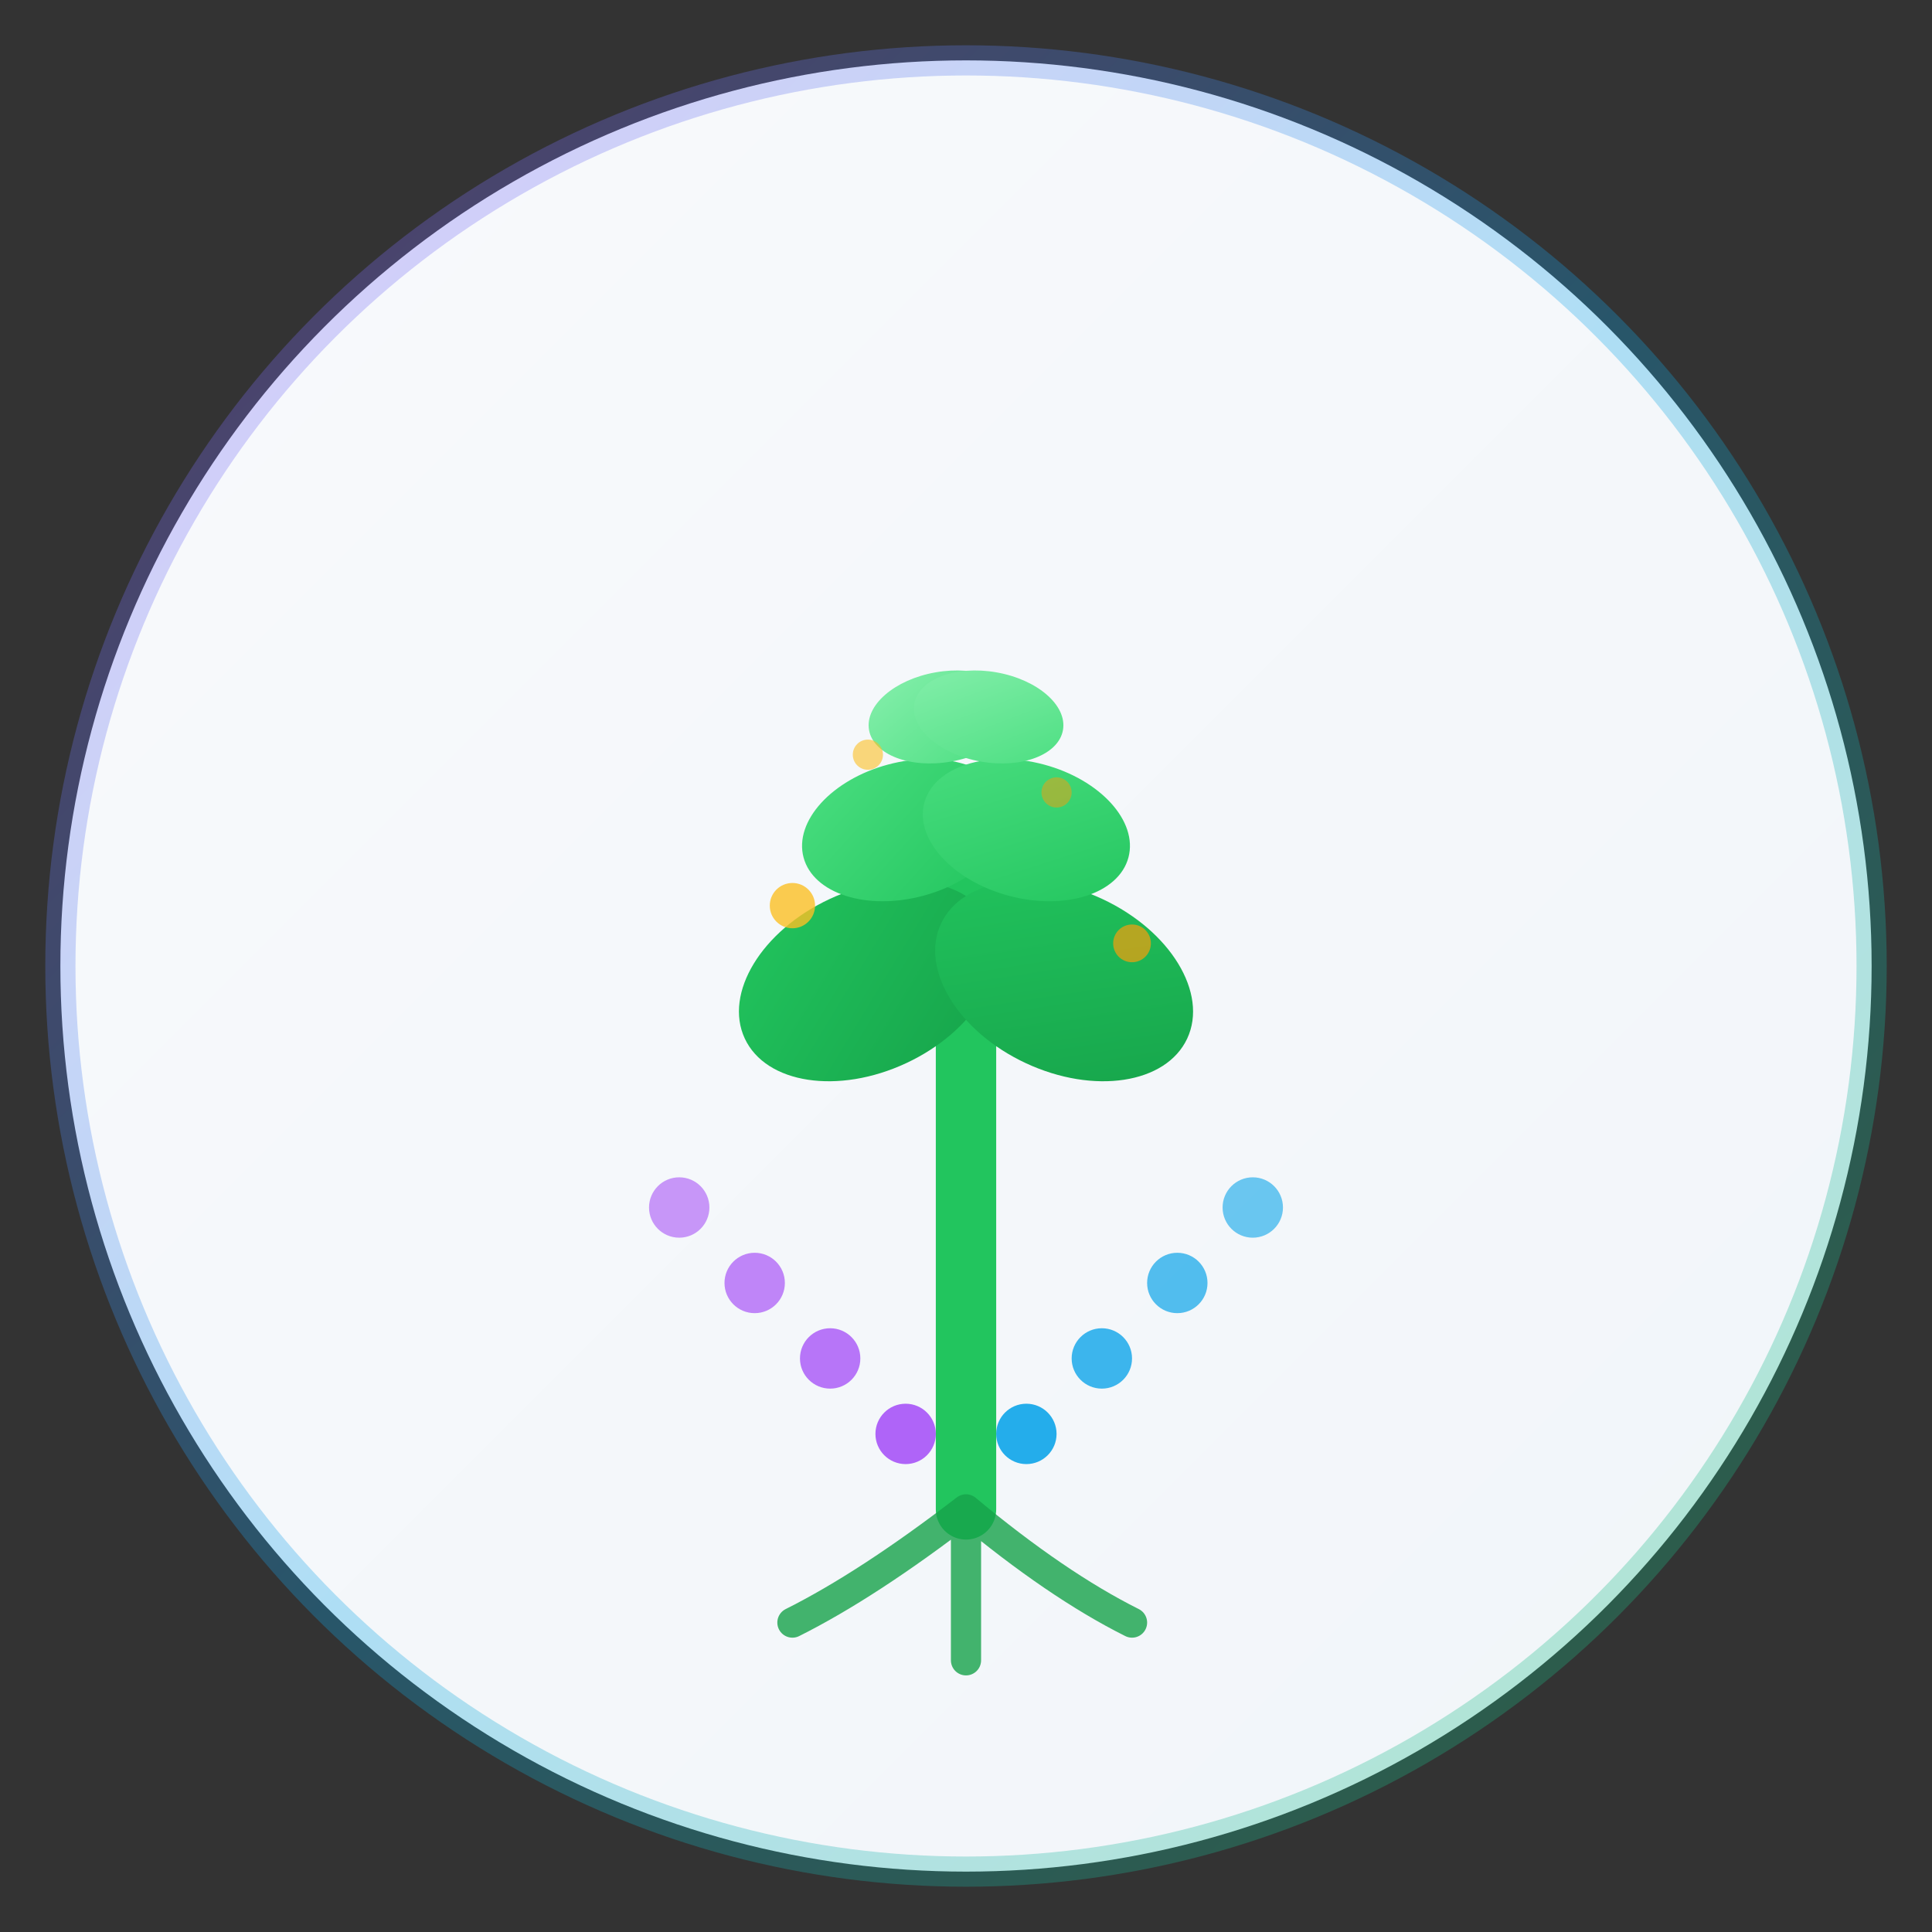 <svg width="256" height="256" viewBox="0 0 256 256" fill="none" xmlns="http://www.w3.org/2000/svg">
  <rect x="0" y="0" width="256" height="256" fill="#333333" stroke="none"/>
  <!-- Background circle with subtle gradient -->
  <circle cx="128" cy="128" r="120" fill="url(#backgroundGradient)" stroke="url(#borderGradient)" stroke-width="4"/>
  
  <!-- Main stem -->
  <path d="M128 200 L128 120" stroke="#22c55e" stroke-width="8" stroke-linecap="round"/>
  
  <!-- Root system -->
  <path d="M128 200 Q115 210 105 215 M128 200 Q140 210 150 215 M128 200 Q128 215 128 220" 
        stroke="#16a34a" stroke-width="4" stroke-linecap="round" opacity="0.8"/>
  
  <!-- Primary leaves (larger, main growth) -->
  <ellipse cx="115" cy="130" rx="18" ry="12" fill="url(#leafGradient1)" transform="rotate(-25 115 130)"/>
  <ellipse cx="141" cy="130" rx="18" ry="12" fill="url(#leafGradient1)" transform="rotate(25 141 130)"/>
  
  <!-- Secondary leaves (smaller, showing progression) -->
  <ellipse cx="120" cy="110" rx="14" ry="9" fill="url(#leafGradient2)" transform="rotate(-15 120 110)"/>
  <ellipse cx="136" cy="110" rx="14" ry="9" fill="url(#leafGradient2)" transform="rotate(15 136 110)"/>
  
  <!-- Tertiary leaves (smallest, newest growth) -->
  <ellipse cx="125" cy="95" rx="10" ry="6" fill="url(#leafGradient3)" transform="rotate(-10 125 95)"/>
  <ellipse cx="131" cy="95" rx="10" ry="6" fill="url(#leafGradient3)" transform="rotate(10 131 95)"/>
  
  <!-- Growth sparkles/particles -->
  <circle cx="105" cy="120" r="3" fill="#fbbf24" opacity="0.8">
    <animate attributeName="opacity" values="0.8;0.3;0.8" dur="2s" repeatCount="indefinite"/>
  </circle>
  <circle cx="150" cy="125" r="2.5" fill="#f59e0b" opacity="0.7">
    <animate attributeName="opacity" values="0.7;0.2;0.7" dur="2.5s" repeatCount="indefinite"/>
  </circle>
  <circle cx="115" cy="100" r="2" fill="#fbbf24" opacity="0.6">
    <animate attributeName="opacity" values="0.6;0.1;0.6" dur="3s" repeatCount="indefinite"/>
  </circle>
  <circle cx="140" cy="105" r="2" fill="#f59e0b" opacity="0.5">
    <animate attributeName="opacity" values="0.5;0.1;0.5" dur="2.2s" repeatCount="indefinite"/>
  </circle>
  
  <!-- Habit tracking elements (subtle dots representing consistency) -->
  <circle cx="90" cy="160" r="4" fill="#a855f7" opacity="0.6"/>
  <circle cx="100" cy="170" r="4" fill="#a855f7" opacity="0.7"/>
  <circle cx="110" cy="180" r="4" fill="#a855f7" opacity="0.8"/>
  <circle cx="120" cy="190" r="4" fill="#a855f7" opacity="0.9"/>
  
  <circle cx="166" cy="160" r="4" fill="#0ea5e9" opacity="0.6"/>
  <circle cx="156" cy="170" r="4" fill="#0ea5e9" opacity="0.7"/>
  <circle cx="146" cy="180" r="4" fill="#0ea5e9" opacity="0.8"/>
  <circle cx="136" cy="190" r="4" fill="#0ea5e9" opacity="0.9"/>
  
  <!-- Gradients -->
  <defs>
    <linearGradient id="backgroundGradient" x1="0%" y1="0%" x2="100%" y2="100%">
      <stop offset="0%" style="stop-color:#f8fafc;stop-opacity:1" />
      <stop offset="100%" style="stop-color:#f1f5f9;stop-opacity:1" />
    </linearGradient>
    
    <linearGradient id="borderGradient" x1="0%" y1="0%" x2="100%" y2="100%">
      <stop offset="0%" style="stop-color:#a855f7;stop-opacity:0.3" />
      <stop offset="50%" style="stop-color:#0ea5e9;stop-opacity:0.3" />
      <stop offset="100%" style="stop-color:#22c55e;stop-opacity:0.3" />
    </linearGradient>
    
    <linearGradient id="leafGradient1" x1="0%" y1="0%" x2="100%" y2="100%">
      <stop offset="0%" style="stop-color:#22c55e;stop-opacity:1" />
      <stop offset="100%" style="stop-color:#16a34a;stop-opacity:1" />
    </linearGradient>
    
    <linearGradient id="leafGradient2" x1="0%" y1="0%" x2="100%" y2="100%">
      <stop offset="0%" style="stop-color:#4ade80;stop-opacity:1" />
      <stop offset="100%" style="stop-color:#22c55e;stop-opacity:1" />
    </linearGradient>
    
    <linearGradient id="leafGradient3" x1="0%" y1="0%" x2="100%" y2="100%">
      <stop offset="0%" style="stop-color:#86efac;stop-opacity:1" />
      <stop offset="100%" style="stop-color:#4ade80;stop-opacity:1" />
    </linearGradient>
  </defs>
</svg>